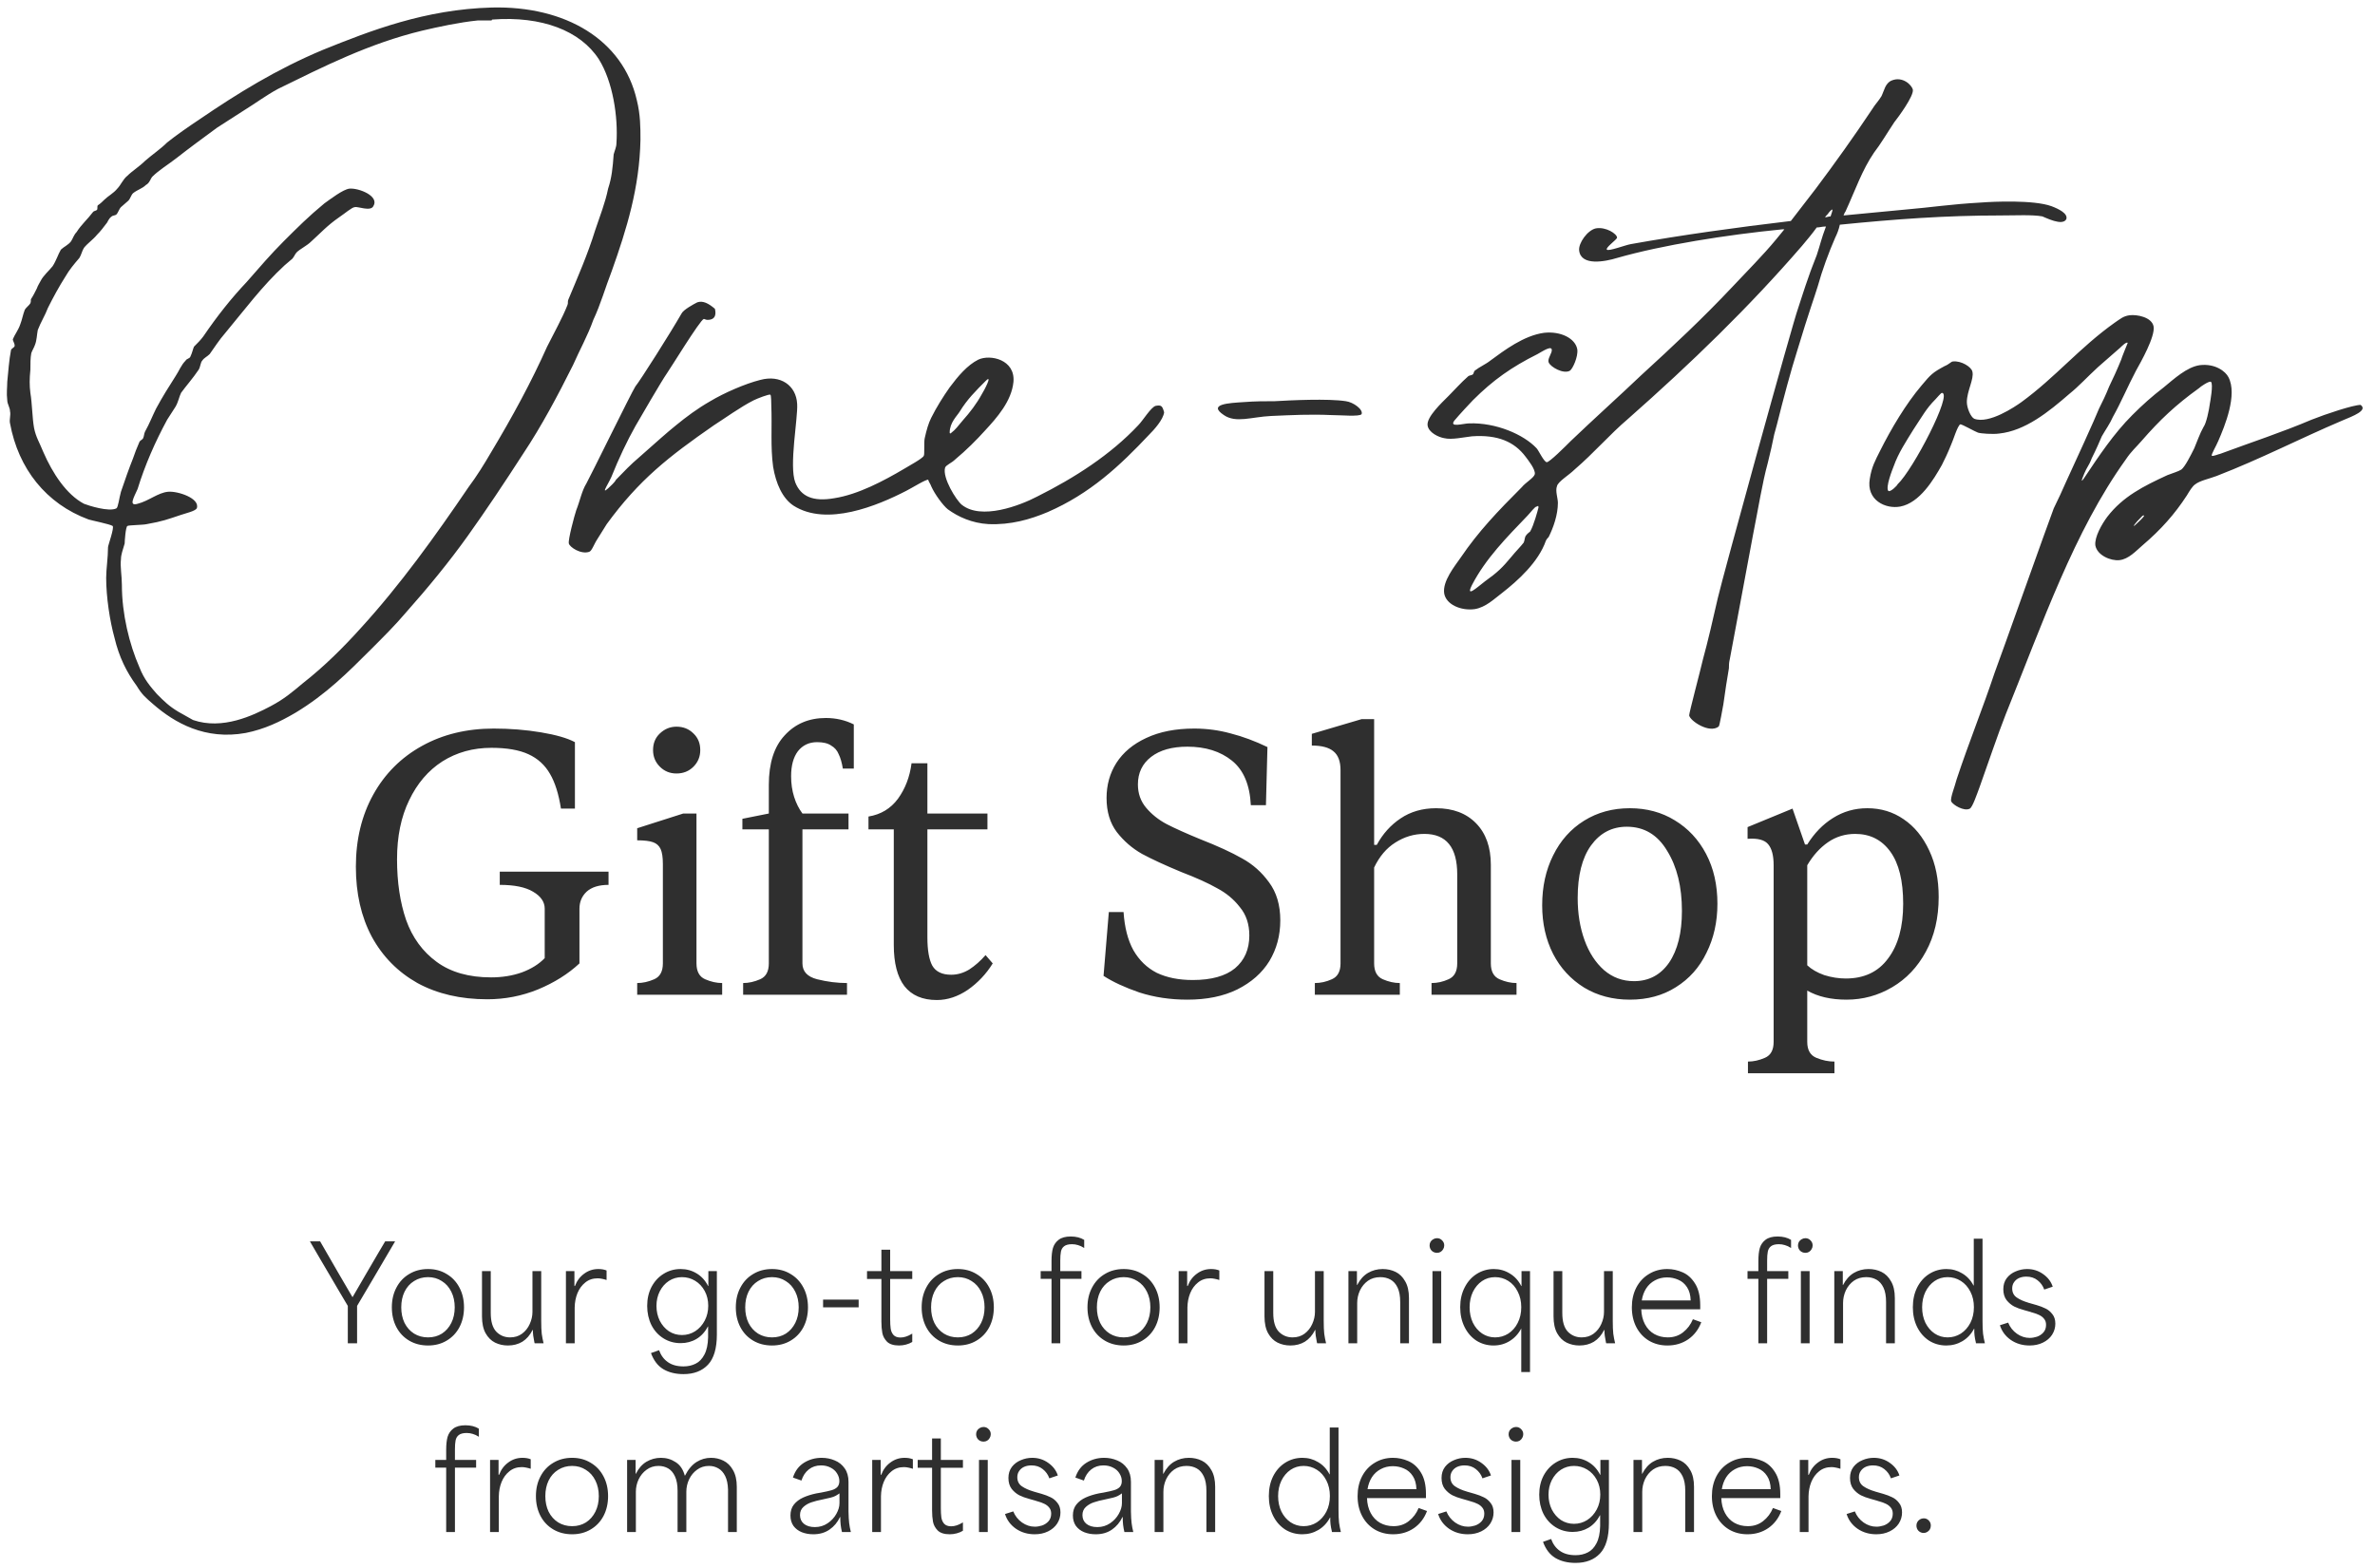 <svg width="327" height="216" viewBox="0 0 327 216" fill="none" xmlns="http://www.w3.org/2000/svg">
<path d="M33.836 100.945C28.236 101.964 24.036 99.546 21.109 97C20.091 96.109 19.582 95.727 18.818 94.454C17.418 92.546 16.4 90.509 15.764 87.836C15.127 85.546 14.618 82.236 14.618 79.564C14.618 78.418 14.873 76.764 14.873 75.364C14.873 75.109 15.764 72.691 15.509 72.436C15.127 72.182 12.582 71.673 12.2 71.546C6.345 69.382 2.527 64.546 1.382 58.309C1.255 57.8 1.509 57.164 1.382 56.654C1.382 56.145 1 55.636 1 55.127C0.873 54.109 1 53.346 1 52.582C1.127 51.309 1.255 49.527 1.509 48.255C1.509 48 2.018 47.873 2.018 47.618C2.018 47.236 1.764 46.982 1.764 46.727C2.018 46.091 2.527 45.455 2.782 44.691C3.036 44.054 3.164 43.291 3.418 42.654C3.545 42.4 4.055 42.018 4.182 41.764C4.309 41.509 4.182 41.255 4.309 41.127C4.564 40.745 4.818 40.236 5.073 39.727C5.2 39.346 5.455 38.964 5.582 38.709C5.964 37.946 6.727 37.309 7.236 36.673C7.745 35.909 8 35.018 8.382 34.382C8.764 34 9.4 33.745 9.782 33.236C10.036 32.855 10.164 32.346 10.546 31.964C11.182 30.945 12.073 30.182 12.836 29.164C12.964 29.036 13.218 29.036 13.345 28.909C13.473 28.782 13.345 28.4 13.473 28.273C13.854 28.018 14.109 27.764 14.364 27.509C14.873 27 15.636 26.618 16.145 25.982C16.654 25.473 16.909 24.709 17.546 24.2C18.182 23.564 19.2 22.927 19.964 22.164C20.982 21.273 22.127 20.509 23.018 19.618C24.291 18.6 25.945 17.454 27.473 16.436C32.691 12.873 38.036 9.564 44.4 6.891C51.018 4.218 58.527 1.291 67.691 1.036C77.873 0.782 85.764 5.491 87.673 13.764C88.182 15.8 88.182 17.582 88.182 19.236C88.055 25.855 86.273 31.582 84.236 37.309C83.346 39.6 82.709 41.891 81.691 44.054C80.927 46.218 79.782 48.255 78.891 50.291C76.855 54.364 74.564 58.691 72.018 62.509C69.473 66.454 66.927 70.273 64.382 73.836C61.836 77.4 58.909 80.964 55.855 84.4C54.455 86.055 52.8 87.709 51.145 89.364C47.836 92.673 44.909 95.6 40.709 98.145C38.545 99.418 36.382 100.436 33.836 100.945ZM26.582 99.164C30.654 100.564 34.855 98.527 37.273 97.254C39.182 96.236 40.2 95.346 41.727 94.073C44.654 91.782 47.327 89.109 49.618 86.564C55.091 80.582 59.927 73.836 64.509 67.091C65.654 65.564 66.673 63.909 67.564 62.382C70.618 57.291 73.164 52.582 75.327 47.745C76.218 45.964 77.491 43.673 78.127 42.018C78.254 41.764 78.127 41.509 78.254 41.255C79.527 38.2 80.927 35.018 81.945 31.709C82.582 29.8 83.346 27.891 83.727 25.982C84.236 24.454 84.364 23.055 84.491 21.273C84.618 20.764 84.873 20.255 84.873 19.745C85.127 16.055 84.364 11.218 82.454 8.164C79.909 4.218 74.564 2.182 67.818 2.691C67.691 2.691 67.691 2.818 67.691 2.818H65.782C63.236 3.073 60.309 3.709 58.145 4.218C50.764 6 44.527 9.182 38.291 12.236C36.636 13.127 35.109 14.273 33.455 15.291L29.891 17.582C27.982 18.982 26.073 20.382 24.291 21.782C23.145 22.673 21.873 23.436 20.982 24.327C20.727 24.582 20.6 25.218 20.091 25.473C19.582 25.982 18.945 26.109 18.309 26.618C18.055 26.873 17.927 27.382 17.673 27.636L16.654 28.527C16.4 28.782 16.273 29.291 16.018 29.546C15.891 29.673 15.509 29.673 15.382 29.8C14.873 30.182 14.873 30.564 14.618 30.818C14.236 31.327 13.854 31.836 13.345 32.346C12.836 32.982 12.073 33.491 11.564 34.127C11.309 34.509 11.182 35.145 10.927 35.527C10.164 36.418 9.527 37.182 9.018 38.073C8.127 39.473 7.364 40.873 6.6 42.4C6.218 43.418 5.582 44.436 5.2 45.455C5.073 46.091 5.073 46.855 4.818 47.491C4.691 47.873 4.436 48.255 4.309 48.636C4.182 49.273 4.182 50.164 4.182 50.927C4.055 52.2 4.055 53.091 4.182 54.109C4.436 55.636 4.436 57.545 4.691 58.946C4.945 60.218 5.455 60.982 5.964 62.255C7.236 65.182 9.145 68.109 11.564 69.382C12.2 69.636 15 70.527 16.018 70.018C16.273 69.891 16.4 68.618 16.654 67.727C17.164 66.2 17.8 64.418 18.309 63.145C18.564 62.382 18.818 61.745 19.2 60.855C19.327 60.6 19.582 60.6 19.709 60.346C19.836 60.091 19.836 59.709 19.964 59.455C20.6 58.309 20.982 57.291 21.491 56.273C22.382 54.618 23.273 53.218 24.164 51.818C24.673 51.054 24.927 50.291 25.564 49.654C25.691 49.4 26.073 49.4 26.2 49.145C26.454 48.636 26.582 48 26.709 47.745C27.218 47.236 27.6 46.855 27.982 46.346C29.891 43.545 31.8 41.127 33.964 38.836C35.745 36.8 37.273 35.018 39.054 33.236C40.964 31.327 42.491 29.8 44.654 28.018C45.545 27.382 47.2 26.109 48.091 25.982C49.364 25.855 52.291 27 51.4 28.4C51.018 29.164 49.236 28.4 48.855 28.527C48.473 28.527 47.455 29.418 46.691 29.927C45.036 31.073 44.145 32.091 42.873 33.236C42.236 33.873 41.346 34.255 40.836 34.764C40.582 35.018 40.455 35.527 40.073 35.782L39.182 36.545C36.127 39.346 33.582 42.782 31.036 45.836C30.145 46.855 29.509 47.873 28.873 48.764C28.491 49.145 28.109 49.273 27.855 49.654C27.6 49.909 27.6 50.545 27.346 50.927C26.582 52.073 25.564 53.218 24.927 54.109C24.673 54.618 24.546 55.382 24.164 56.018L23.018 57.8C21.364 60.855 19.964 64.036 18.945 67.346C18.436 68.491 17.673 69.764 18.945 69.382C20.473 69 21.745 67.855 23.145 67.727C24.418 67.6 27.6 68.618 27.091 70.018C26.836 70.4 25.691 70.654 24.927 70.909C23.018 71.546 22.382 71.8 20.218 72.182C19.709 72.309 17.8 72.309 17.546 72.436C17.291 72.564 17.164 74.6 17.164 74.855C16.909 75.746 16.654 76.382 16.654 77.018C16.527 78.036 16.782 79.309 16.782 80.582C16.782 84.527 17.8 88.727 19.2 91.909C19.836 93.564 20.727 94.582 21.618 95.6C22.636 96.618 23.273 97.254 24.546 98.018L26.582 99.164ZM81.12 76C79.975 76.382 78.447 75.364 78.32 74.855C78.193 74.346 79.084 71.036 79.338 70.273C79.847 69 80.102 67.6 80.738 66.582C81.12 65.945 86.975 53.982 87.484 53.218C88.12 52.455 92.32 45.836 93.847 43.164C94.102 42.654 95.502 41.891 96.011 41.636C96.775 41.382 97.538 41.764 98.429 42.527C98.556 43.036 98.684 44.054 97.411 44.054C97.156 44.054 97.029 43.927 96.902 43.927C96.393 44.054 92.193 50.927 91.811 51.436C91.175 52.327 87.993 57.8 87.484 58.691C86.338 60.727 85.193 63.145 84.175 65.691C83.666 66.836 82.393 68.618 84.302 66.709C84.429 66.582 84.684 66.327 84.811 66.073C86.211 64.673 86.466 64.291 88.247 62.764C90.411 60.855 91.811 59.582 93.084 58.564C94.484 57.418 96.011 56.273 97.793 55.255C99.702 54.109 102.629 52.836 104.666 52.327C107.466 51.564 109.629 53.091 109.757 55.636C109.884 57.545 108.611 64.164 109.502 66.454C110.266 68.364 111.92 69.127 114.847 68.618C118.157 68.109 121.72 66.2 124.52 64.546C124.902 64.291 127.066 63.145 127.193 62.764C127.32 62.636 127.193 60.855 127.32 60.346C127.575 59.2 127.829 58.309 128.211 57.545C128.975 56.018 129.866 54.618 130.757 53.346C131.902 51.818 133.175 50.291 134.702 49.527C136.357 48.764 139.793 49.527 139.538 52.582C139.284 55.255 137.247 57.545 135.593 59.327C134.447 60.6 133.047 62 131.52 63.273C131.011 63.782 130.247 64.036 130.12 64.418C129.738 65.818 131.647 68.873 132.411 69.509C135.084 71.673 140.429 69.636 142.847 68.364C147.938 65.818 152.902 62.636 156.72 58.564C157.357 57.927 158.502 56.018 159.138 55.891C159.902 55.764 160.029 55.891 160.284 56.782C160.157 57.8 158.884 59.2 158.247 59.836C154.175 64.164 150.102 67.982 144.247 70.527C141.829 71.546 139.157 72.309 136.102 72.182C133.811 72.055 131.902 71.164 130.502 70.145C129.866 69.636 128.72 68.109 128.211 66.964C128.211 66.836 127.702 66.073 127.829 66.073C127.575 65.945 125.538 67.218 124.775 67.6C120.829 69.636 113.829 72.564 109.247 69.636C107.72 68.618 106.829 66.582 106.447 64.291C106.066 61.491 106.32 58.818 106.193 55.764C106.193 55.764 106.193 54.364 106.066 54.364C105.938 54.236 104.284 54.873 103.775 55.127C101.993 56.018 99.702 57.673 98.302 58.564C92.066 62.891 87.993 66.073 83.538 72.182L82.266 74.218C81.757 74.982 81.502 75.873 81.12 76ZM130.757 59.582C130.757 59.582 130.757 59.836 131.011 59.582C131.52 59.2 131.902 58.691 132.538 57.927C133.557 56.782 134.447 55.636 135.211 54.236C135.466 53.855 136.738 51.436 135.72 52.455C134.32 53.855 133.175 55 132.157 56.654C131.775 57.291 130.757 58.182 130.757 59.582ZM174.996 57.291C172.323 57.418 170.16 58.309 168.505 57.164C166.214 55.636 169.269 55.509 171.178 55.382C172.832 55.255 174.105 55.255 175.505 55.255C177.669 55.127 182.887 54.873 185.305 55.255C186.323 55.382 187.723 56.4 187.469 57.036C187.214 57.418 184.541 57.164 183.269 57.164C180.341 57.036 177.923 57.164 174.996 57.291ZM282.462 28.4C283.48 28.782 284.753 29.418 284.498 30.182C283.989 31.2 281.571 29.927 281.189 29.8C279.789 29.546 277.498 29.673 275.462 29.673C267.825 29.673 260.953 30.182 253.316 30.945C253.189 31.582 252.934 32.218 252.68 32.727C251.789 34.764 250.898 37.182 250.262 39.473C249.753 41.127 249.116 42.782 247.462 48.255C246.571 51.054 245.553 54.873 244.662 58.436L244.28 59.836C244.025 61.109 243.771 62.255 243.389 63.782C242.625 66.582 242.116 69.891 241.353 73.709L238.171 90.764C238.043 91.273 238.043 91.654 238.043 92.036C237.789 93.436 237.534 95.218 237.28 97C237.153 97.636 236.771 99.927 236.643 100.055C235.371 101.073 232.698 99.291 232.571 98.527C232.571 98.145 234.098 92.418 234.48 90.764C235.116 88.473 235.88 85.164 236.516 82.364C237.153 79.564 246.825 44.436 247.589 42.4C247.971 41.255 248.48 39.6 248.989 38.2C249.371 37.054 249.753 36.164 250.134 35.145C250.643 33.618 250.771 32.855 251.407 31.2H251.28C250.898 31.2 250.516 31.327 250.134 31.327C249.498 32.218 248.734 33.109 248.098 33.873C240.843 42.273 232.825 50.036 224.171 57.673C221.625 59.836 219.462 62.382 216.789 64.673C216.025 65.436 214.498 66.327 214.371 66.964C214.116 67.6 214.498 68.618 214.498 69.254C214.498 70.909 213.862 72.691 213.225 73.964C213.098 74.091 212.971 74.218 212.843 74.473C211.825 77.4 209.025 79.945 206.734 81.727C205.716 82.491 204.571 83.636 203.043 83.891C201.134 84.145 199.098 83.254 198.843 81.727C198.589 80.073 200.243 78.036 201.134 76.764C203.553 73.2 206.225 70.4 209.534 67.091C210.043 66.454 211.189 65.818 211.316 65.309C211.443 64.673 210.425 63.4 210.043 62.891C208.516 60.855 206.225 59.836 202.662 60.091C201.516 60.218 199.862 60.6 198.843 60.346C198.08 60.218 196.68 59.582 196.553 58.564C196.425 57.418 198.462 55.509 199.48 54.491C200.371 53.6 201.134 52.709 202.153 51.818C202.28 51.691 202.662 51.691 202.789 51.564C202.916 51.436 202.916 51.182 203.043 51.054C203.68 50.545 204.571 50.164 205.207 49.654C207.116 48.255 209.789 46.218 212.589 45.836C214.88 45.582 216.916 46.6 217.171 48.127C217.298 49.145 216.534 50.8 216.153 51.054C215.262 51.564 213.48 50.545 213.225 49.909C213.098 49.527 213.353 49.145 213.607 48.509C213.989 47.236 212.207 48.509 211.698 48.764C208.134 50.545 205.589 52.327 202.789 55.127C202.407 55.509 200.88 57.164 200.243 57.927C199.48 58.946 201.516 58.309 202.28 58.309C205.971 58.182 209.789 59.836 211.571 61.745C211.825 62 212.589 63.654 212.971 63.654C213.353 63.654 215.516 61.491 216.28 60.727C219.334 57.8 223.153 54.364 225.953 51.691C230.407 47.618 234.48 43.8 238.553 39.473C240.462 37.436 242.753 35.145 244.534 32.982L245.68 31.582C245.553 31.582 245.553 31.582 245.425 31.582C237.662 32.346 228.88 33.745 222.643 35.527C220.989 36.036 217.68 36.673 217.425 34.509C217.298 33.491 218.571 31.709 219.716 31.454C221.116 31.2 222.643 32.218 222.643 32.727C222.643 32.982 220.989 34.127 221.243 34.382C221.498 34.636 223.789 33.745 224.553 33.618C231.68 32.346 239.062 31.327 246.571 30.436L250.007 25.982C252.68 22.418 255.225 18.855 257.771 15.036C258.153 14.4 258.662 13.891 259.043 13.255C259.425 12.491 259.553 11.473 260.443 11.091C261.971 10.454 263.243 11.727 263.371 12.364C263.498 13.255 261.334 16.182 260.825 16.818C259.807 18.346 258.916 19.873 258.025 21.018C256.371 23.436 255.48 26.109 254.08 29.164C253.953 29.291 253.953 29.418 253.825 29.673L261.843 28.909C266.298 28.527 268.334 28.145 272.789 27.891C274.443 27.764 280.043 27.509 282.462 28.4ZM251.28 29.927C251.534 29.927 251.789 29.8 252.043 29.8C252.298 29.036 252.553 28.4 251.789 29.291C251.662 29.546 251.407 29.673 251.28 29.927ZM210.68 73.2C211.189 72.309 211.698 70.4 211.825 69.891C211.825 69.509 211.698 69.764 211.571 69.764C211.316 69.764 210.68 70.654 210.298 71.036C207.498 73.964 204.571 76.891 202.662 80.582C201.771 82.364 203.298 80.964 204.443 80.073C206.225 78.8 206.862 78.164 208.134 76.636C208.643 76 209.407 75.236 209.789 74.727C209.916 74.473 209.916 74.091 210.043 73.836C210.298 73.454 210.553 73.327 210.68 73.2ZM271.185 111.382C270.422 111.764 268.894 110.873 268.64 110.364C268.513 109.855 269.149 108.327 269.404 107.309C271.185 101.964 272.967 97.636 274.622 92.673C275.258 91.018 282.258 71.291 282.767 70.018C283.404 68.746 283.913 67.6 284.422 66.454C285.313 64.546 288.622 57.291 289.004 56.273C289.513 55.255 289.894 54.491 290.404 53.218C290.785 52.455 291.549 50.8 292.058 49.527C292.058 49.4 292.949 47.236 292.949 47.236C292.822 46.982 292.058 47.745 291.931 47.873L288.876 50.545C287.349 51.946 286.204 53.218 284.931 54.236C282.004 56.782 278.822 59.327 275.258 59.709C274.367 59.836 272.713 59.709 272.331 59.582C271.949 59.455 270.167 58.436 269.913 58.436C269.531 58.564 268.894 60.727 268.64 61.236C268.131 62.509 267.749 63.273 267.367 64.036C266.222 66.073 264.313 69.254 261.64 69.764C259.604 70.145 256.931 68.873 257.44 65.945C257.694 64.291 258.204 63.4 258.84 62.127C260.367 59.073 262.404 55.636 264.567 53.091C265.84 51.564 266.094 51.309 267.749 50.418C268.385 50.164 268.64 49.782 268.894 49.782C270.04 49.654 271.44 50.545 271.567 51.182C271.822 52.2 270.804 53.855 270.804 55.382C270.804 56.145 271.313 57.418 271.822 57.673C273.858 58.436 277.422 56.018 278.313 55.382C283.022 51.946 286.331 47.873 291.167 44.436C291.931 43.927 292.313 43.545 293.204 43.418C294.222 43.291 296.258 43.673 296.513 44.946C296.767 46.346 294.731 49.909 294.094 51.054C292.949 53.218 292.058 55.382 290.913 57.418C290.531 58.309 289.894 59.2 289.385 60.091C289.004 60.982 288.622 61.873 287.985 63.145C287.858 63.527 287.604 64.036 287.222 64.673C286.967 65.182 286.204 66.964 286.967 65.818C289.004 62.764 291.04 59.709 293.585 57.164C294.985 55.764 296.258 54.618 297.913 53.346C299.313 52.2 301.094 50.545 302.876 50.291C305.04 50.036 306.44 51.182 306.822 51.946C308.094 54.364 306.313 58.691 305.422 60.727C305.167 61.364 304.404 62.636 304.531 62.764C304.658 62.891 305.549 62.509 305.676 62.509C310.131 60.855 314.076 59.582 318.276 57.8C320.185 57.036 324.004 55.764 325.022 55.764C326.04 56.527 324.004 57.291 322.476 57.927C316.494 60.473 311.404 63.145 305.167 65.564C304.149 65.945 302.876 66.2 302.24 66.709C301.858 66.964 301.476 67.6 301.094 68.236C299.44 70.782 297.531 72.945 294.985 75.109C294.094 75.873 293.076 77.018 291.804 77.145C290.658 77.273 288.749 76.509 288.494 75.109C288.367 73.964 289.385 72.182 290.149 71.164C292.313 68.364 295.113 66.964 298.422 65.436C299.058 65.182 299.949 64.927 300.331 64.673C300.84 64.291 301.604 62.764 302.113 61.745C302.494 60.855 302.876 59.709 303.385 58.818C303.767 58.309 304.149 56.527 304.276 55.509C304.276 55.509 304.785 52.836 304.404 52.582C304.149 52.455 303.004 53.218 302.749 53.473C299.567 55.764 297.404 57.8 294.858 60.727C294.094 61.618 293.458 62.127 292.694 63.273C285.567 73.2 281.24 85.8 276.149 98.4C275.004 101.327 273.858 104.764 272.585 108.327C272.204 109.345 271.567 111.255 271.185 111.382ZM259.985 67.6C260.24 67.855 261.258 66.836 261.258 66.709C263.422 64.673 268.894 54.109 267.367 54.109C267.24 54.109 266.604 54.873 266.476 55C265.204 56.273 264.694 57.291 263.422 59.2C262.404 60.855 261.385 62.382 260.749 64.164C260.494 64.8 259.604 67.091 259.985 67.6ZM293.84 72.436C293.84 72.436 295.876 70.654 294.985 71.036C294.858 71.164 293.585 72.436 293.84 72.436ZM67.094 137.624C63.419 137.624 60.212 136.879 57.474 135.388C54.77 133.863 52.672 131.731 51.182 128.992C49.726 126.253 48.998 123.047 48.998 119.372C48.998 115.628 49.795 112.317 51.39 109.44C52.984 106.563 55.22 104.327 58.098 102.732C60.975 101.137 64.268 100.34 67.978 100.34C70.231 100.34 72.398 100.513 74.478 100.86C76.558 101.207 78.118 101.657 79.158 102.212V111.364H77.234C76.922 109.353 76.419 107.759 75.726 106.58C75.032 105.367 74.044 104.465 72.762 103.876C71.479 103.287 69.78 102.992 67.666 102.992C65.135 102.992 62.882 103.616 60.906 104.864C58.964 106.112 57.439 107.897 56.33 110.22C55.22 112.508 54.666 115.212 54.666 118.332C54.666 121.487 55.082 124.277 55.914 126.704C56.78 129.131 58.184 131.055 60.126 132.476C62.067 133.897 64.563 134.608 67.614 134.608C69.139 134.608 70.543 134.383 71.826 133.932C73.143 133.447 74.2 132.788 74.998 131.956V125.144C74.998 124.208 74.46 123.428 73.386 122.804C72.346 122.18 70.82 121.868 68.81 121.868V120.048H75.726H79.314H83.786V121.868C82.468 121.868 81.463 122.18 80.77 122.804C80.111 123.428 79.782 124.208 79.782 125.144V132.684C78.222 134.14 76.315 135.336 74.062 136.272C71.843 137.173 69.52 137.624 67.094 137.624ZM91.944 137H87.731V135.388C88.494 135.388 89.274 135.215 90.072 134.868C90.869 134.521 91.267 133.793 91.267 132.684V119.008C91.267 118.072 91.163 117.379 90.956 116.928C90.748 116.477 90.401 116.165 89.915 115.992C89.43 115.819 88.702 115.732 87.731 115.732V114.068L94.076 112.04H95.895V132.684C95.895 133.793 96.294 134.521 97.091 134.868C97.889 135.215 98.669 135.388 99.431 135.388V137H95.219H91.944ZM93.139 106.528C92.238 106.528 91.475 106.216 90.852 105.592C90.228 104.968 89.915 104.205 89.915 103.304C89.915 102.368 90.228 101.605 90.852 101.016C91.51 100.392 92.273 100.08 93.139 100.08C94.076 100.08 94.856 100.392 95.48 101.016C96.103 101.605 96.415 102.368 96.415 103.304C96.415 104.205 96.103 104.968 95.48 105.592C94.856 106.216 94.076 106.528 93.139 106.528ZM106.531 137H102.319V135.388C103.082 135.388 103.862 135.215 104.659 134.868C105.456 134.521 105.855 133.793 105.855 132.684V108.088C105.855 105.107 106.583 102.836 108.039 101.276C109.495 99.681 111.384 98.884 113.707 98.884C115.094 98.884 116.376 99.179 117.555 99.768V105.852H116.047C115.908 105.02 115.718 104.361 115.475 103.876C115.267 103.356 114.92 102.957 114.435 102.68C113.984 102.368 113.343 102.212 112.511 102.212C111.402 102.212 110.518 102.628 109.859 103.46C109.235 104.292 108.923 105.436 108.923 106.892C108.923 107.932 109.062 108.885 109.339 109.752C109.616 110.619 109.998 111.381 110.483 112.04V132.684C110.483 133.793 111.159 134.521 112.511 134.868C113.898 135.215 115.267 135.388 116.619 135.388V137H109.287H106.531ZM102.215 112.768L105.855 112.04H116.827V114.224H102.215V112.768ZM127.688 114.224V129.096C127.688 130.864 127.914 132.164 128.364 132.996C128.85 133.828 129.716 134.244 130.964 134.244C131.831 134.244 132.663 134.001 133.46 133.516C134.258 132.996 135.003 132.337 135.696 131.54L136.684 132.684C135.783 134.14 134.639 135.353 133.252 136.324C131.866 137.26 130.444 137.728 128.988 137.728C127.012 137.728 125.522 137.087 124.516 135.804C123.546 134.521 123.06 132.632 123.06 130.136V114.224H119.576V112.456C121.275 112.179 122.627 111.364 123.632 110.012C124.638 108.625 125.262 106.996 125.504 105.124H127.688V112.04H135.956V114.224H127.688ZM163.484 137.676C161.127 137.676 158.925 137.347 156.88 136.688C154.869 135.995 153.223 135.232 151.94 134.4L152.668 125.612H154.696C154.835 127.727 155.285 129.477 156.048 130.864C156.845 132.251 157.92 133.291 159.272 133.984C160.659 134.643 162.305 134.972 164.212 134.972C166.777 134.972 168.719 134.435 170.036 133.36C171.353 132.251 172.012 130.743 172.012 128.836C172.012 127.276 171.579 125.976 170.712 124.936C169.88 123.861 168.84 122.995 167.592 122.336C166.379 121.643 164.732 120.897 162.652 120.1C160.399 119.164 158.596 118.332 157.244 117.604C155.892 116.841 154.731 115.836 153.76 114.588C152.824 113.34 152.356 111.78 152.356 109.908C152.356 108.105 152.807 106.493 153.708 105.072C154.644 103.616 156.013 102.472 157.816 101.64C159.653 100.773 161.855 100.34 164.42 100.34C166.153 100.34 167.835 100.565 169.464 101.016C171.093 101.432 172.775 102.056 174.508 102.888L174.3 110.896H172.22C172.081 108.088 171.215 106.043 169.62 104.76C168.025 103.477 165.98 102.836 163.484 102.836C161.369 102.836 159.705 103.304 158.492 104.24C157.279 105.176 156.672 106.441 156.672 108.036C156.672 109.284 157.053 110.359 157.816 111.26C158.579 112.161 159.515 112.907 160.624 113.496C161.768 114.085 163.311 114.779 165.252 115.576C167.644 116.512 169.568 117.396 171.024 118.228C172.48 119.025 173.711 120.117 174.716 121.504C175.756 122.891 176.276 124.641 176.276 126.756C176.276 128.836 175.773 130.708 174.768 132.372C173.763 134.001 172.289 135.301 170.348 136.272C168.441 137.208 166.153 137.676 163.484 137.676ZM185.245 137H181.033V135.388C181.83 135.388 182.61 135.215 183.373 134.868C184.17 134.521 184.569 133.793 184.569 132.684V106.06C184.569 104.847 184.24 103.98 183.581 103.46C182.957 102.94 181.969 102.68 180.617 102.68V101.068L187.481 99.04H189.197V116.356H189.561C190.393 114.831 191.485 113.617 192.837 112.716C194.224 111.78 195.853 111.312 197.725 111.312C200.048 111.312 201.885 112.005 203.237 113.392C204.589 114.779 205.265 116.685 205.265 119.112V132.684C205.265 133.793 205.664 134.521 206.461 134.868C207.258 135.215 208.038 135.388 208.801 135.388V137H205.265H201.313H197.101V135.388C197.898 135.388 198.678 135.215 199.441 134.868C200.238 134.521 200.637 133.793 200.637 132.684V120.412C200.637 116.703 199.129 114.848 196.113 114.848C194.692 114.848 193.357 115.247 192.109 116.044C190.896 116.807 189.925 117.951 189.197 119.476V132.684C189.197 133.793 189.596 134.521 190.393 134.868C191.19 135.215 191.97 135.388 192.733 135.388V137H189.197H185.245ZM224.398 137.676C222.04 137.676 219.943 137.121 218.106 136.012C216.268 134.868 214.847 133.325 213.842 131.384C212.836 129.408 212.334 127.172 212.334 124.676C212.334 122.111 212.836 119.823 213.842 117.812C214.847 115.767 216.268 114.172 218.106 113.028C219.943 111.884 222.04 111.312 224.398 111.312C226.72 111.312 228.783 111.867 230.586 112.976C232.423 114.085 233.862 115.628 234.902 117.604C235.942 119.58 236.462 121.868 236.462 124.468C236.462 126.964 235.959 129.217 234.954 131.228C233.983 133.239 232.579 134.816 230.742 135.96C228.939 137.104 226.824 137.676 224.398 137.676ZM224.97 135.128C227.015 135.128 228.627 134.279 229.806 132.58C230.984 130.847 231.574 128.472 231.574 125.456C231.574 122.128 230.898 119.372 229.546 117.188C228.228 114.969 226.374 113.86 223.982 113.86C221.936 113.86 220.29 114.727 219.042 116.46C217.828 118.159 217.222 120.568 217.222 123.688C217.222 125.803 217.534 127.727 218.158 129.46C218.782 131.193 219.683 132.58 220.862 133.62C222.04 134.625 223.41 135.128 224.97 135.128ZM244.878 147.816H240.666V146.204C241.429 146.204 242.209 146.031 243.006 145.684C243.803 145.337 244.202 144.609 244.202 143.5V119.164C244.202 117.847 243.959 116.893 243.474 116.304C242.989 115.68 242.035 115.42 240.614 115.524V113.912L246.802 111.364L248.518 116.304H248.83C249.801 114.744 250.979 113.531 252.366 112.664C253.787 111.763 255.365 111.312 257.098 111.312C258.97 111.312 260.634 111.815 262.09 112.82C263.581 113.825 264.759 115.264 265.626 117.136C266.493 118.973 266.926 121.105 266.926 123.532C266.926 126.409 266.337 128.923 265.158 131.072C264.014 133.187 262.471 134.816 260.53 135.96C258.589 137.104 256.491 137.676 254.238 137.676C252.089 137.676 250.286 137.26 248.83 136.428V143.5C248.83 144.609 249.246 145.337 250.078 145.684C250.91 146.031 251.742 146.204 252.574 146.204V147.816H248.83H244.878ZM254.134 134.764C256.665 134.764 258.606 133.845 259.958 132.008C261.345 130.171 262.038 127.657 262.038 124.468C262.038 121.313 261.449 118.921 260.27 117.292C259.091 115.663 257.479 114.848 255.434 114.848C254.047 114.848 252.799 115.229 251.69 115.992C250.581 116.755 249.627 117.812 248.83 119.164V132.944C249.419 133.499 250.199 133.949 251.17 134.296C252.175 134.608 253.163 134.764 254.134 134.764Z" fill="#2F2F2F"/>
<path d="M47.888 185C47.888 184.688 47.888 184.388 47.888 184.1C47.888 183.128 47.888 182.414 47.888 181.958C47.888 181.49 47.888 180.788 47.888 179.852C47.348 178.94 46.946 178.262 46.682 177.818C46.418 177.374 46.028 176.708 45.512 175.82C44.864 174.716 44.384 173.9 44.072 173.372C43.76 172.832 43.292 172.028 42.668 170.96H44.072C44.204 171.188 44.336 171.416 44.468 171.644C45.392 173.228 46.07 174.404 46.502 175.172C46.946 175.94 47.618 177.092 48.518 178.628H48.554C49.346 177.272 49.952 176.228 50.372 175.496C50.804 174.764 51.404 173.738 52.172 172.418C52.46 171.926 52.748 171.44 53.036 170.96H54.404C54.104 171.464 53.804 171.974 53.504 172.49C52.568 174.074 51.842 175.31 51.326 176.198C50.81 177.086 50.09 178.304 49.166 179.852C49.166 181.016 49.166 181.886 49.166 182.462C49.166 183.026 49.166 183.872 49.166 185H47.888ZM58.937 185.306C57.965 185.306 57.101 185.084 56.345 184.64C55.589 184.196 55.001 183.578 54.581 182.786C54.161 181.982 53.951 181.07 53.951 180.05C53.951 179.03 54.161 178.124 54.581 177.332C55.001 176.528 55.589 175.904 56.345 175.46C57.101 175.004 57.965 174.776 58.937 174.776C59.897 174.776 60.749 175.004 61.493 175.46C62.249 175.904 62.837 176.528 63.257 177.332C63.677 178.124 63.887 179.03 63.887 180.05C63.887 181.07 63.677 181.982 63.257 182.786C62.837 183.578 62.249 184.196 61.493 184.64C60.749 185.084 59.897 185.306 58.937 185.306ZM58.937 184.19C59.657 184.19 60.293 184.016 60.845 183.668C61.397 183.308 61.829 182.816 62.141 182.192C62.453 181.568 62.609 180.854 62.609 180.05C62.609 179.246 62.453 178.532 62.141 177.908C61.829 177.272 61.391 176.78 60.827 176.432C60.275 176.072 59.645 175.892 58.937 175.892C58.217 175.892 57.575 176.072 57.011 176.432C56.447 176.78 56.009 177.272 55.697 177.908C55.397 178.532 55.247 179.246 55.247 180.05C55.247 180.854 55.397 181.568 55.697 182.192C56.009 182.816 56.447 183.308 57.011 183.668C57.575 184.016 58.217 184.19 58.937 184.19ZM69.927 185.306C69.291 185.306 68.703 185.174 68.163 184.91C67.635 184.646 67.203 184.22 66.867 183.632C66.531 183.032 66.363 182.252 66.363 181.292V175.064H67.569V180.824C67.569 182 67.821 182.858 68.325 183.398C68.841 183.926 69.477 184.19 70.233 184.19C70.869 184.19 71.415 184.022 71.871 183.686C72.339 183.338 72.693 182.894 72.933 182.354C73.185 181.802 73.311 181.244 73.311 180.68V175.064H74.517V181.886C74.517 182.654 74.541 183.254 74.589 183.686C74.649 184.118 74.733 184.556 74.841 185H73.617C73.605 184.952 73.593 184.916 73.581 184.892C73.509 184.556 73.455 184.25 73.419 183.974C73.383 183.686 73.365 183.416 73.365 183.164H73.329C72.969 183.884 72.501 184.424 71.925 184.784C71.349 185.132 70.683 185.306 69.927 185.306ZM77.919 175.064H79.089C79.089 175.196 79.089 175.328 79.089 175.46C79.089 175.832 79.089 176.108 79.089 176.288C79.089 176.468 79.089 176.744 79.089 177.116H79.161C79.425 176.408 79.845 175.844 80.421 175.424C80.997 174.992 81.651 174.776 82.383 174.776C82.815 174.776 83.193 174.842 83.517 174.974V176.288C83.349 176.228 83.145 176.174 82.905 176.126C82.677 176.078 82.473 176.054 82.293 176.054C81.621 176.054 81.051 176.246 80.583 176.63C80.115 177.002 79.755 177.494 79.503 178.106C79.263 178.706 79.137 179.36 79.125 180.068V180.176V185H77.919V175.064ZM94.111 189.248C93.019 189.248 92.089 189.02 91.321 188.564C90.565 188.108 90.001 187.37 89.629 186.35L90.745 185.954C90.997 186.662 91.399 187.208 91.951 187.592C92.503 187.988 93.223 188.186 94.111 188.186C94.735 188.186 95.293 188.06 95.785 187.808C96.277 187.568 96.679 187.148 96.991 186.548C97.303 185.96 97.471 185.168 97.495 184.172C97.495 184.076 97.495 183.992 97.495 183.92V183.758C97.495 183.518 97.495 183.344 97.495 183.236C97.495 183.116 97.495 182.936 97.495 182.696H97.459C97.075 183.44 96.553 184.01 95.893 184.406C95.245 184.79 94.519 184.982 93.715 184.982C92.839 184.982 92.047 184.76 91.339 184.316C90.631 183.872 90.079 183.26 89.683 182.48C89.299 181.688 89.107 180.812 89.107 179.852C89.107 178.88 89.305 178.01 89.701 177.242C90.109 176.474 90.661 175.874 91.357 175.442C92.065 174.998 92.851 174.776 93.715 174.776C94.531 174.776 95.269 174.98 95.929 175.388C96.589 175.784 97.111 176.36 97.495 177.116H97.531C97.531 176.672 97.531 176.348 97.531 176.144C97.531 175.94 97.531 175.628 97.531 175.208C97.531 175.16 97.531 175.112 97.531 175.064H98.701V183.776C98.701 185.696 98.293 187.088 97.477 187.952C96.661 188.816 95.539 189.248 94.111 189.248ZM93.895 183.866C94.555 183.866 95.161 183.692 95.713 183.344C96.265 182.984 96.703 182.498 97.027 181.886C97.351 181.274 97.513 180.59 97.513 179.834C97.513 179.078 97.351 178.4 97.027 177.8C96.703 177.2 96.265 176.732 95.713 176.396C95.161 176.06 94.555 175.892 93.895 175.892C93.235 175.892 92.635 176.066 92.095 176.414C91.567 176.762 91.147 177.242 90.835 177.854C90.535 178.454 90.385 179.12 90.385 179.852C90.385 180.596 90.535 181.274 90.835 181.886C91.147 182.498 91.567 182.984 92.095 183.344C92.635 183.692 93.235 183.866 93.895 183.866ZM106.296 185.306C105.324 185.306 104.46 185.084 103.704 184.64C102.948 184.196 102.36 183.578 101.94 182.786C101.52 181.982 101.31 181.07 101.31 180.05C101.31 179.03 101.52 178.124 101.94 177.332C102.36 176.528 102.948 175.904 103.704 175.46C104.46 175.004 105.324 174.776 106.296 174.776C107.256 174.776 108.108 175.004 108.852 175.46C109.608 175.904 110.196 176.528 110.616 177.332C111.036 178.124 111.246 179.03 111.246 180.05C111.246 181.07 111.036 181.982 110.616 182.786C110.196 183.578 109.608 184.196 108.852 184.64C108.108 185.084 107.256 185.306 106.296 185.306ZM106.296 184.19C107.016 184.19 107.652 184.016 108.204 183.668C108.756 183.308 109.188 182.816 109.5 182.192C109.812 181.568 109.968 180.854 109.968 180.05C109.968 179.246 109.812 178.532 109.5 177.908C109.188 177.272 108.75 176.78 108.186 176.432C107.634 176.072 107.004 175.892 106.296 175.892C105.576 175.892 104.934 176.072 104.37 176.432C103.806 176.78 103.368 177.272 103.056 177.908C102.756 178.532 102.606 179.246 102.606 180.05C102.606 180.854 102.756 181.568 103.056 182.192C103.368 182.816 103.806 183.308 104.37 183.668C104.934 184.016 105.576 184.19 106.296 184.19ZM113.326 178.988H118.222V180.05H113.326V178.988ZM123.785 185.306C123.041 185.306 122.489 185.132 122.129 184.784C121.781 184.424 121.565 184.022 121.481 183.578C121.397 183.122 121.355 182.6 121.355 182.012C121.355 180.692 121.355 179.708 121.355 179.06C121.355 178.412 121.355 177.44 121.355 176.144C120.911 176.144 120.575 176.144 120.347 176.144C120.131 176.144 119.807 176.144 119.375 176.144V175.064C119.819 175.064 120.149 175.064 120.365 175.064C120.593 175.064 120.923 175.064 121.355 175.064C121.355 174.464 121.355 174.014 121.355 173.714C121.355 173.414 121.355 172.97 121.355 172.382C121.355 172.286 121.355 172.196 121.355 172.112H122.561C122.561 172.244 122.561 172.382 122.561 172.526C122.561 173.102 122.561 173.534 122.561 173.822C122.561 174.098 122.561 174.512 122.561 175.064C123.257 175.064 123.773 175.064 124.109 175.064C124.445 175.064 124.943 175.064 125.603 175.064V176.144C124.919 176.144 124.409 176.144 124.073 176.144C123.737 176.144 123.233 176.144 122.561 176.144C122.561 176.876 122.561 177.422 122.561 177.782C122.561 178.13 122.561 178.658 122.561 179.366C122.561 179.894 122.561 180.284 122.561 180.536C122.561 180.788 122.561 181.166 122.561 181.67V181.706C122.561 182.21 122.585 182.636 122.633 182.984C122.681 183.32 122.807 183.608 123.011 183.848C123.227 184.088 123.551 184.208 123.983 184.208C124.463 184.208 124.973 184.046 125.513 183.722L125.603 183.668V184.82C125.351 184.976 125.063 185.096 124.739 185.18C124.427 185.264 124.109 185.306 123.785 185.306ZM131.885 185.306C130.913 185.306 130.049 185.084 129.293 184.64C128.537 184.196 127.949 183.578 127.529 182.786C127.109 181.982 126.899 181.07 126.899 180.05C126.899 179.03 127.109 178.124 127.529 177.332C127.949 176.528 128.537 175.904 129.293 175.46C130.049 175.004 130.913 174.776 131.885 174.776C132.845 174.776 133.697 175.004 134.441 175.46C135.197 175.904 135.785 176.528 136.205 177.332C136.625 178.124 136.835 179.03 136.835 180.05C136.835 181.07 136.625 181.982 136.205 182.786C135.785 183.578 135.197 184.196 134.441 184.64C133.697 185.084 132.845 185.306 131.885 185.306ZM131.885 184.19C132.605 184.19 133.241 184.016 133.793 183.668C134.345 183.308 134.777 182.816 135.089 182.192C135.401 181.568 135.557 180.854 135.557 180.05C135.557 179.246 135.401 178.532 135.089 177.908C134.777 177.272 134.339 176.78 133.775 176.432C133.223 176.072 132.593 175.892 131.885 175.892C131.165 175.892 130.523 176.072 129.959 176.432C129.395 176.78 128.957 177.272 128.645 177.908C128.345 178.532 128.195 179.246 128.195 180.05C128.195 180.854 128.345 181.568 128.645 182.192C128.957 182.816 129.395 183.308 129.959 183.668C130.523 184.016 131.165 184.19 131.885 184.19ZM144.777 185C144.777 184.628 144.777 184.256 144.777 183.884C144.777 182.132 144.777 180.83 144.777 179.978C144.777 179.126 144.777 177.842 144.777 176.126C144.441 176.126 144.189 176.126 144.021 176.126C143.853 176.126 143.607 176.126 143.283 176.126V175.064C143.619 175.064 143.871 175.064 144.039 175.064C144.207 175.064 144.453 175.064 144.777 175.064C144.777 174.764 144.777 174.542 144.777 174.398C144.777 174.254 144.777 174.038 144.777 173.75C144.777 173.714 144.777 173.69 144.777 173.678C144.777 172.934 144.843 172.334 144.975 171.878C145.119 171.41 145.383 171.032 145.767 170.744C146.163 170.444 146.715 170.294 147.423 170.294C148.155 170.294 148.773 170.45 149.277 170.762V171.878C148.977 171.686 148.695 171.554 148.431 171.482C148.167 171.398 147.891 171.356 147.603 171.356C147.111 171.356 146.745 171.452 146.505 171.644C146.277 171.824 146.133 172.07 146.073 172.382C146.013 172.682 145.983 173.09 145.983 173.606C145.983 173.642 145.983 173.684 145.983 173.732C145.983 173.744 145.983 173.756 145.983 173.768C145.983 173.768 145.983 173.774 145.983 173.786C145.983 174.086 145.983 174.308 145.983 174.452C145.983 174.584 145.983 174.788 145.983 175.064C146.643 175.064 147.135 175.064 147.459 175.064C147.783 175.064 148.263 175.064 148.899 175.064V176.126C148.239 176.126 147.747 176.126 147.423 176.126C147.099 176.126 146.619 176.126 145.983 176.126C145.983 178.142 145.983 179.636 145.983 180.608C145.983 181.58 145.983 183.044 145.983 185H144.777ZM154.714 185.306C153.742 185.306 152.878 185.084 152.122 184.64C151.366 184.196 150.778 183.578 150.358 182.786C149.938 181.982 149.728 181.07 149.728 180.05C149.728 179.03 149.938 178.124 150.358 177.332C150.778 176.528 151.366 175.904 152.122 175.46C152.878 175.004 153.742 174.776 154.714 174.776C155.674 174.776 156.526 175.004 157.27 175.46C158.026 175.904 158.614 176.528 159.034 177.332C159.454 178.124 159.664 179.03 159.664 180.05C159.664 181.07 159.454 181.982 159.034 182.786C158.614 183.578 158.026 184.196 157.27 184.64C156.526 185.084 155.674 185.306 154.714 185.306ZM154.714 184.19C155.434 184.19 156.07 184.016 156.622 183.668C157.174 183.308 157.606 182.816 157.918 182.192C158.23 181.568 158.386 180.854 158.386 180.05C158.386 179.246 158.23 178.532 157.918 177.908C157.606 177.272 157.168 176.78 156.604 176.432C156.052 176.072 155.422 175.892 154.714 175.892C153.994 175.892 153.352 176.072 152.788 176.432C152.224 176.78 151.786 177.272 151.474 177.908C151.174 178.532 151.024 179.246 151.024 180.05C151.024 180.854 151.174 181.568 151.474 182.192C151.786 182.816 152.224 183.308 152.788 183.668C153.352 184.016 153.994 184.19 154.714 184.19ZM162.284 175.064H163.454C163.454 175.196 163.454 175.328 163.454 175.46C163.454 175.832 163.454 176.108 163.454 176.288C163.454 176.468 163.454 176.744 163.454 177.116H163.526C163.79 176.408 164.21 175.844 164.786 175.424C165.362 174.992 166.016 174.776 166.748 174.776C167.18 174.776 167.558 174.842 167.882 174.974V176.288C167.714 176.228 167.51 176.174 167.27 176.126C167.042 176.078 166.838 176.054 166.658 176.054C165.986 176.054 165.416 176.246 164.948 176.63C164.48 177.002 164.12 177.494 163.868 178.106C163.628 178.706 163.502 179.36 163.49 180.068V180.176V185H162.284V175.064ZM177.665 185.306C177.029 185.306 176.441 185.174 175.901 184.91C175.373 184.646 174.941 184.22 174.605 183.632C174.269 183.032 174.101 182.252 174.101 181.292V175.064H175.307V180.824C175.307 182 175.559 182.858 176.063 183.398C176.579 183.926 177.215 184.19 177.971 184.19C178.607 184.19 179.153 184.022 179.609 183.686C180.077 183.338 180.431 182.894 180.671 182.354C180.923 181.802 181.049 181.244 181.049 180.68V175.064H182.255V181.886C182.255 182.654 182.279 183.254 182.327 183.686C182.387 184.118 182.471 184.556 182.579 185H181.355C181.343 184.952 181.331 184.916 181.319 184.892C181.247 184.556 181.193 184.25 181.157 183.974C181.121 183.686 181.103 183.416 181.103 183.164H181.067C180.707 183.884 180.239 184.424 179.663 184.784C179.087 185.132 178.421 185.306 177.665 185.306ZM185.658 175.064H186.828C186.828 175.076 186.828 175.088 186.828 175.1C186.828 175.1 186.828 175.106 186.828 175.118C186.828 175.538 186.828 175.85 186.828 176.054C186.828 176.258 186.828 176.564 186.828 176.972H186.864C187.248 176.228 187.74 175.676 188.34 175.316C188.952 174.956 189.63 174.776 190.374 174.776C191.022 174.776 191.616 174.908 192.156 175.172C192.696 175.436 193.134 175.868 193.47 176.468C193.818 177.056 193.992 177.824 193.992 178.772V185H192.786V179.312C192.786 178.496 192.666 177.836 192.426 177.332C192.186 176.828 191.862 176.462 191.454 176.234C191.046 176.006 190.578 175.892 190.05 175.892C189.39 175.892 188.82 176.06 188.34 176.396C187.872 176.732 187.506 177.176 187.242 177.728C186.99 178.28 186.864 178.856 186.864 179.456V185H185.658V175.064ZM197.228 175.064H198.434V185H197.228V175.064ZM197.858 172.544C197.57 172.544 197.324 172.448 197.12 172.256C196.928 172.052 196.832 171.806 196.832 171.518C196.832 171.35 196.874 171.188 196.958 171.032C197.054 170.876 197.18 170.756 197.336 170.672C197.492 170.576 197.666 170.528 197.858 170.528C198.134 170.528 198.368 170.63 198.56 170.834C198.752 171.026 198.848 171.254 198.848 171.518C198.848 171.71 198.8 171.884 198.704 172.04C198.62 172.196 198.5 172.322 198.344 172.418C198.2 172.502 198.038 172.544 197.858 172.544ZM209.453 188.078C209.453 186.794 209.453 185.84 209.453 185.216C209.453 184.592 209.453 183.656 209.453 182.408L209.633 182.588C209.249 183.464 208.703 184.136 207.995 184.604C207.299 185.072 206.513 185.306 205.637 185.306C204.773 185.306 203.987 185.084 203.279 184.64C202.583 184.184 202.037 183.554 201.641 182.75C201.245 181.946 201.047 181.04 201.047 180.032C201.047 179.012 201.251 178.106 201.659 177.314C202.067 176.51 202.625 175.886 203.333 175.442C204.041 174.998 204.821 174.776 205.673 174.776C206.477 174.776 207.209 174.98 207.869 175.388C208.541 175.784 209.069 176.36 209.453 177.116H209.489C209.489 176.684 209.489 176.366 209.489 176.162C209.489 175.958 209.489 175.646 209.489 175.226V175.064H210.659V188.96H209.453V188.078ZM205.853 184.19C206.513 184.19 207.119 184.016 207.671 183.668C208.223 183.308 208.655 182.816 208.967 182.192C209.291 181.556 209.453 180.836 209.453 180.032C209.453 179.228 209.291 178.514 208.967 177.89C208.655 177.254 208.223 176.762 207.671 176.414C207.119 176.066 206.513 175.892 205.853 175.892C205.181 175.892 204.581 176.072 204.053 176.432C203.525 176.792 203.105 177.29 202.793 177.926C202.493 178.55 202.343 179.258 202.343 180.05C202.343 180.83 202.493 181.538 202.793 182.174C203.105 182.798 203.525 183.29 204.053 183.65C204.593 184.01 205.193 184.19 205.853 184.19ZM217.462 185.306C216.826 185.306 216.238 185.174 215.698 184.91C215.17 184.646 214.738 184.22 214.402 183.632C214.066 183.032 213.898 182.252 213.898 181.292V175.064H215.104V180.824C215.104 182 215.356 182.858 215.86 183.398C216.376 183.926 217.012 184.19 217.768 184.19C218.404 184.19 218.95 184.022 219.406 183.686C219.874 183.338 220.228 182.894 220.468 182.354C220.72 181.802 220.846 181.244 220.846 180.68V175.064H222.052V181.886C222.052 182.654 222.076 183.254 222.124 183.686C222.184 184.118 222.268 184.556 222.376 185H221.152C221.14 184.952 221.128 184.916 221.116 184.892C221.044 184.556 220.99 184.25 220.954 183.974C220.918 183.686 220.9 183.416 220.9 183.164H220.864C220.504 183.884 220.036 184.424 219.46 184.784C218.884 185.132 218.218 185.306 217.462 185.306ZM229.576 185.306C228.64 185.306 227.8 185.09 227.056 184.658C226.312 184.214 225.73 183.596 225.31 182.804C224.89 182 224.68 181.082 224.68 180.05C224.68 179.03 224.884 178.124 225.292 177.332C225.712 176.528 226.294 175.904 227.038 175.46C227.782 175.004 228.622 174.776 229.558 174.776C230.278 174.776 230.98 174.926 231.664 175.226C232.36 175.526 232.936 176.048 233.392 176.792C233.86 177.536 234.094 178.526 234.094 179.762V180.32H225.976C226 181.1 226.168 181.784 226.48 182.372C226.792 182.96 227.218 183.41 227.758 183.722C228.31 184.034 228.934 184.19 229.63 184.19C230.446 184.19 231.148 183.956 231.736 183.488C232.336 183.02 232.786 182.42 233.086 181.688L234.238 182.102C233.866 183.098 233.266 183.884 232.438 184.46C231.61 185.024 230.656 185.306 229.576 185.306ZM232.78 179.096C232.756 178.352 232.588 177.746 232.276 177.278C231.964 176.798 231.562 176.456 231.07 176.252C230.59 176.036 230.074 175.928 229.522 175.928C228.91 175.928 228.352 176.066 227.848 176.342C227.356 176.606 226.954 176.978 226.642 177.458C226.342 177.938 226.144 178.484 226.048 179.096H232.78ZM242.101 185C242.101 184.628 242.101 184.256 242.101 183.884C242.101 182.132 242.101 180.83 242.101 179.978C242.101 179.126 242.101 177.842 242.101 176.126C241.765 176.126 241.513 176.126 241.345 176.126C241.177 176.126 240.931 176.126 240.607 176.126V175.064C240.943 175.064 241.195 175.064 241.363 175.064C241.531 175.064 241.777 175.064 242.101 175.064C242.101 174.764 242.101 174.542 242.101 174.398C242.101 174.254 242.101 174.038 242.101 173.75C242.101 173.714 242.101 173.69 242.101 173.678C242.101 172.934 242.167 172.334 242.299 171.878C242.443 171.41 242.707 171.032 243.091 170.744C243.487 170.444 244.039 170.294 244.747 170.294C245.479 170.294 246.097 170.45 246.601 170.762V171.878C246.301 171.686 246.019 171.554 245.755 171.482C245.491 171.398 245.215 171.356 244.927 171.356C244.435 171.356 244.069 171.452 243.829 171.644C243.601 171.824 243.457 172.07 243.397 172.382C243.337 172.682 243.307 173.09 243.307 173.606C243.307 173.642 243.307 173.684 243.307 173.732C243.307 173.744 243.307 173.756 243.307 173.768C243.307 173.768 243.307 173.774 243.307 173.786C243.307 174.086 243.307 174.308 243.307 174.452C243.307 174.584 243.307 174.788 243.307 175.064C243.967 175.064 244.459 175.064 244.783 175.064C245.107 175.064 245.587 175.064 246.223 175.064V176.126C245.563 176.126 245.071 176.126 244.747 176.126C244.423 176.126 243.943 176.126 243.307 176.126C243.307 178.142 243.307 179.636 243.307 180.608C243.307 181.58 243.307 183.044 243.307 185H242.101ZM247.951 175.064H249.157V185H247.951V175.064ZM248.581 172.544C248.293 172.544 248.047 172.448 247.843 172.256C247.651 172.052 247.555 171.806 247.555 171.518C247.555 171.35 247.597 171.188 247.681 171.032C247.777 170.876 247.903 170.756 248.059 170.672C248.215 170.576 248.389 170.528 248.581 170.528C248.857 170.528 249.091 170.63 249.283 170.834C249.475 171.026 249.571 171.254 249.571 171.518C249.571 171.71 249.523 171.884 249.427 172.04C249.343 172.196 249.223 172.322 249.067 172.418C248.923 172.502 248.761 172.544 248.581 172.544ZM252.554 175.064H253.724C253.724 175.076 253.724 175.088 253.724 175.1C253.724 175.1 253.724 175.106 253.724 175.118C253.724 175.538 253.724 175.85 253.724 176.054C253.724 176.258 253.724 176.564 253.724 176.972H253.76C254.144 176.228 254.636 175.676 255.236 175.316C255.848 174.956 256.526 174.776 257.27 174.776C257.918 174.776 258.512 174.908 259.052 175.172C259.592 175.436 260.03 175.868 260.366 176.468C260.714 177.056 260.889 177.824 260.889 178.772V185H259.682V179.312C259.682 178.496 259.562 177.836 259.322 177.332C259.082 176.828 258.758 176.462 258.35 176.234C257.942 176.006 257.474 175.892 256.946 175.892C256.286 175.892 255.716 176.06 255.236 176.396C254.768 176.732 254.402 177.176 254.138 177.728C253.886 178.28 253.76 178.856 253.76 179.456V185H252.554V175.064ZM267.977 185.306C267.101 185.306 266.309 185.084 265.601 184.64C264.905 184.184 264.359 183.56 263.963 182.768C263.567 181.964 263.369 181.058 263.369 180.05C263.369 179.018 263.567 178.106 263.963 177.314C264.371 176.51 264.929 175.886 265.637 175.442C266.345 174.998 267.131 174.776 267.995 174.776C268.787 174.776 269.507 174.974 270.155 175.37C270.815 175.754 271.337 176.312 271.721 177.044H271.757C271.757 175.616 271.757 174.554 271.757 173.858C271.757 173.15 271.757 172.094 271.757 170.69V170.6H272.963V181.886C272.963 182.654 272.987 183.254 273.035 183.686C273.095 184.118 273.179 184.556 273.287 185H272.063C272.063 184.976 272.057 184.958 272.045 184.946C272.045 184.922 272.045 184.904 272.045 184.892C271.961 184.556 271.901 184.238 271.865 183.938C271.829 183.638 271.817 183.326 271.829 183.002H271.793C271.397 183.746 270.863 184.316 270.191 184.712C269.519 185.108 268.781 185.306 267.977 185.306ZM268.157 184.19C268.817 184.19 269.423 184.016 269.975 183.668C270.527 183.308 270.965 182.816 271.289 182.192C271.613 181.556 271.775 180.836 271.775 180.032C271.775 179.228 271.613 178.514 271.289 177.89C270.965 177.254 270.527 176.762 269.975 176.414C269.423 176.066 268.817 175.892 268.157 175.892C267.485 175.892 266.885 176.072 266.357 176.432C265.829 176.792 265.409 177.29 265.097 177.926C264.797 178.55 264.647 179.258 264.647 180.05C264.647 180.83 264.797 181.538 265.097 182.174C265.409 182.798 265.829 183.29 266.357 183.65C266.897 184.01 267.497 184.19 268.157 184.19ZM279.442 185.306C278.47 185.306 277.612 185.054 276.868 184.55C276.124 184.034 275.62 183.356 275.356 182.516L276.49 182.156C276.742 182.78 277.144 183.29 277.696 183.686C278.248 184.07 278.836 184.262 279.46 184.262C279.772 184.262 280.102 184.208 280.45 184.1C280.798 183.98 281.092 183.788 281.332 183.524C281.584 183.248 281.71 182.894 281.71 182.462C281.71 182.126 281.62 181.85 281.44 181.634C281.272 181.418 281.05 181.244 280.774 181.112C280.51 180.98 280.18 180.86 279.784 180.752C279.736 180.74 279.706 180.734 279.694 180.734C279.682 180.722 279.658 180.71 279.622 180.698L278.668 180.428C278.644 180.428 278.626 180.422 278.614 180.41C278.158 180.29 277.732 180.134 277.336 179.942C276.94 179.738 276.586 179.444 276.274 179.06C275.974 178.664 275.824 178.16 275.824 177.548C275.824 176.96 275.98 176.456 276.292 176.036C276.616 175.616 277.03 175.304 277.534 175.1C278.038 174.884 278.56 174.776 279.1 174.776C279.928 174.776 280.666 175.01 281.314 175.478C281.962 175.934 282.4 176.51 282.628 177.206L281.458 177.602C281.278 177.086 280.972 176.66 280.54 176.324C280.12 175.988 279.604 175.82 278.992 175.82C278.62 175.82 278.284 175.886 277.984 176.018C277.696 176.15 277.468 176.342 277.3 176.594C277.132 176.834 277.048 177.116 277.048 177.44C277.048 177.992 277.258 178.412 277.678 178.7C278.098 178.988 278.638 179.228 279.298 179.42C279.31 179.42 279.316 179.426 279.316 179.438C279.328 179.438 279.34 179.438 279.352 179.438L280.288 179.708C280.312 179.708 280.336 179.714 280.36 179.726C280.852 179.87 281.278 180.032 281.638 180.212C281.998 180.38 282.31 180.638 282.574 180.986C282.85 181.322 282.988 181.76 282.988 182.3C282.988 182.852 282.838 183.362 282.538 183.83C282.238 184.286 281.818 184.646 281.278 184.91C280.738 185.174 280.126 185.306 279.442 185.306ZM61.432 211C61.432 210.628 61.432 210.256 61.432 209.884C61.432 208.132 61.432 206.83 61.432 205.978C61.432 205.126 61.432 203.842 61.432 202.126C61.096 202.126 60.844 202.126 60.676 202.126C60.508 202.126 60.262 202.126 59.938 202.126V201.064C60.274 201.064 60.526 201.064 60.694 201.064C60.862 201.064 61.108 201.064 61.432 201.064C61.432 200.764 61.432 200.542 61.432 200.398C61.432 200.254 61.432 200.038 61.432 199.75C61.432 199.714 61.432 199.69 61.432 199.678C61.432 198.934 61.498 198.334 61.63 197.878C61.774 197.41 62.038 197.032 62.422 196.744C62.818 196.444 63.37 196.294 64.078 196.294C64.81 196.294 65.428 196.45 65.932 196.762V197.878C65.632 197.686 65.35 197.554 65.086 197.482C64.822 197.398 64.546 197.356 64.258 197.356C63.766 197.356 63.4 197.452 63.16 197.644C62.932 197.824 62.788 198.07 62.728 198.382C62.668 198.682 62.638 199.09 62.638 199.606C62.638 199.642 62.638 199.684 62.638 199.732C62.638 199.744 62.638 199.756 62.638 199.768C62.638 199.768 62.638 199.774 62.638 199.786C62.638 200.086 62.638 200.308 62.638 200.452C62.638 200.584 62.638 200.788 62.638 201.064C63.298 201.064 63.79 201.064 64.114 201.064C64.438 201.064 64.918 201.064 65.554 201.064V202.126C64.894 202.126 64.402 202.126 64.078 202.126C63.754 202.126 63.274 202.126 62.638 202.126C62.638 204.142 62.638 205.636 62.638 206.608C62.638 207.58 62.638 209.044 62.638 211H61.432ZM67.474 201.064H68.644C68.644 201.196 68.644 201.328 68.644 201.46C68.644 201.832 68.644 202.108 68.644 202.288C68.644 202.468 68.644 202.744 68.644 203.116H68.716C68.98 202.408 69.4 201.844 69.976 201.424C70.552 200.992 71.206 200.776 71.938 200.776C72.37 200.776 72.748 200.842 73.072 200.974V202.288C72.904 202.228 72.7 202.174 72.46 202.126C72.232 202.078 72.028 202.054 71.848 202.054C71.176 202.054 70.606 202.246 70.138 202.63C69.67 203.002 69.31 203.494 69.058 204.106C68.818 204.706 68.692 205.36 68.68 206.068V206.176V211H67.474V201.064ZM78.774 211.306C77.802 211.306 76.938 211.084 76.182 210.64C75.426 210.196 74.838 209.578 74.418 208.786C73.998 207.982 73.788 207.07 73.788 206.05C73.788 205.03 73.998 204.124 74.418 203.332C74.838 202.528 75.426 201.904 76.182 201.46C76.938 201.004 77.802 200.776 78.774 200.776C79.734 200.776 80.586 201.004 81.33 201.46C82.086 201.904 82.674 202.528 83.094 203.332C83.514 204.124 83.724 205.03 83.724 206.05C83.724 207.07 83.514 207.982 83.094 208.786C82.674 209.578 82.086 210.196 81.33 210.64C80.586 211.084 79.734 211.306 78.774 211.306ZM78.774 210.19C79.494 210.19 80.13 210.016 80.682 209.668C81.234 209.308 81.666 208.816 81.978 208.192C82.29 207.568 82.446 206.854 82.446 206.05C82.446 205.246 82.29 204.532 81.978 203.908C81.666 203.272 81.228 202.78 80.664 202.432C80.112 202.072 79.482 201.892 78.774 201.892C78.054 201.892 77.412 202.072 76.848 202.432C76.284 202.78 75.846 203.272 75.534 203.908C75.234 204.532 75.084 205.246 75.084 206.05C75.084 206.854 75.234 207.568 75.534 208.192C75.846 208.816 76.284 209.308 76.848 209.668C77.412 210.016 78.054 210.19 78.774 210.19ZM86.344 201.064H87.513C87.513 201.1 87.513 201.142 87.513 201.19C87.513 201.586 87.513 201.886 87.513 202.09C87.513 202.282 87.513 202.576 87.513 202.972H87.549C87.921 202.228 88.407 201.676 89.007 201.316C89.62 200.956 90.285 200.776 91.005 200.776C91.749 200.776 92.421 200.974 93.022 201.37C93.633 201.754 94.053 202.372 94.281 203.224H94.317C94.761 202.36 95.29 201.736 95.901 201.352C96.513 200.968 97.18 200.776 97.9 200.776C98.511 200.776 99.082 200.908 99.609 201.172C100.149 201.436 100.587 201.868 100.923 202.468C101.271 203.068 101.445 203.836 101.445 204.772V211H100.239V205.312V205.15C100.215 204.382 100.083 203.758 99.844 203.278C99.603 202.798 99.291 202.45 98.907 202.234C98.523 202.006 98.091 201.892 97.612 201.892C96.987 201.892 96.442 202.066 95.974 202.414C95.505 202.75 95.139 203.194 94.876 203.746C94.624 204.286 94.498 204.856 94.498 205.456V211H93.291V205.312C93.291 204.496 93.171 203.836 92.931 203.332C92.704 202.828 92.391 202.462 91.996 202.234C91.6 202.006 91.156 201.892 90.663 201.892C90.04 201.892 89.493 202.066 89.025 202.414C88.558 202.75 88.192 203.194 87.927 203.746C87.675 204.286 87.549 204.856 87.549 205.456V211H86.344V201.064ZM111.984 211.306C111.396 211.306 110.862 211.21 110.382 211.018C109.914 210.826 109.536 210.538 109.248 210.154C108.972 209.758 108.834 209.278 108.834 208.714C108.834 208.114 108.99 207.616 109.302 207.22C109.626 206.812 110.052 206.488 110.58 206.248C111.108 206.008 111.72 205.816 112.416 205.672C112.56 205.636 112.77 205.6 113.046 205.564C113.682 205.444 114.162 205.336 114.486 205.24C114.822 205.144 115.086 205 115.278 204.808C115.47 204.604 115.566 204.328 115.566 203.98C115.566 203.608 115.458 203.254 115.242 202.918C115.038 202.582 114.744 202.318 114.36 202.126C113.976 201.922 113.538 201.82 113.046 201.82C112.386 201.82 111.822 202.006 111.354 202.378C110.886 202.75 110.55 203.26 110.346 203.908L109.176 203.494C109.464 202.594 109.968 201.916 110.688 201.46C111.42 201.004 112.236 200.776 113.136 200.776C113.772 200.776 114.372 200.896 114.936 201.136C115.5 201.364 115.956 201.73 116.304 202.234C116.652 202.726 116.826 203.344 116.826 204.088V207.886C116.826 207.97 116.826 208.06 116.826 208.156C116.838 208.828 116.868 209.362 116.916 209.758C116.964 210.154 117.042 210.568 117.15 211H115.926C115.842 210.652 115.782 210.322 115.746 210.01C115.71 209.686 115.692 209.326 115.692 208.93H115.656C115.32 209.65 114.84 210.226 114.216 210.658C113.592 211.09 112.848 211.306 111.984 211.306ZM112.2 210.316C112.848 210.316 113.43 210.142 113.946 209.794C114.462 209.446 114.864 209.014 115.152 208.498C115.44 207.982 115.584 207.49 115.584 207.022V205.672C115.368 205.828 115.176 205.948 115.008 206.032C114.852 206.116 114.63 206.194 114.342 206.266C114.186 206.314 113.814 206.398 113.226 206.518C112.662 206.626 112.17 206.752 111.75 206.896C111.33 207.028 110.958 207.238 110.634 207.526C110.31 207.814 110.148 208.192 110.148 208.66C110.148 209.164 110.328 209.566 110.688 209.866C111.06 210.166 111.564 210.316 112.2 210.316ZM120.089 201.064H121.259C121.259 201.196 121.259 201.328 121.259 201.46C121.259 201.832 121.259 202.108 121.259 202.288C121.259 202.468 121.259 202.744 121.259 203.116H121.331C121.595 202.408 122.015 201.844 122.591 201.424C123.167 200.992 123.821 200.776 124.553 200.776C124.985 200.776 125.363 200.842 125.687 200.974V202.288C125.519 202.228 125.315 202.174 125.075 202.126C124.847 202.078 124.643 202.054 124.463 202.054C123.791 202.054 123.221 202.246 122.753 202.63C122.285 203.002 121.925 203.494 121.673 204.106C121.433 204.706 121.307 205.36 121.295 206.068V206.176V211H120.089V201.064ZM130.763 211.306C130.019 211.306 129.467 211.132 129.107 210.784C128.759 210.424 128.543 210.022 128.459 209.578C128.375 209.122 128.333 208.6 128.333 208.012C128.333 206.692 128.333 205.708 128.333 205.06C128.333 204.412 128.333 203.44 128.333 202.144C127.889 202.144 127.553 202.144 127.325 202.144C127.109 202.144 126.785 202.144 126.353 202.144V201.064C126.797 201.064 127.127 201.064 127.343 201.064C127.571 201.064 127.901 201.064 128.333 201.064C128.333 200.464 128.333 200.014 128.333 199.714C128.333 199.414 128.333 198.97 128.333 198.382C128.333 198.286 128.333 198.196 128.333 198.112H129.539C129.539 198.244 129.539 198.382 129.539 198.526C129.539 199.102 129.539 199.534 129.539 199.822C129.539 200.098 129.539 200.512 129.539 201.064C130.235 201.064 130.751 201.064 131.087 201.064C131.423 201.064 131.921 201.064 132.581 201.064V202.144C131.897 202.144 131.387 202.144 131.051 202.144C130.715 202.144 130.211 202.144 129.539 202.144C129.539 202.876 129.539 203.422 129.539 203.782C129.539 204.13 129.539 204.658 129.539 205.366C129.539 205.894 129.539 206.284 129.539 206.536C129.539 206.788 129.539 207.166 129.539 207.67V207.706C129.539 208.21 129.563 208.636 129.611 208.984C129.659 209.32 129.785 209.608 129.989 209.848C130.205 210.088 130.529 210.208 130.961 210.208C131.441 210.208 131.951 210.046 132.491 209.722L132.581 209.668V210.82C132.329 210.976 132.041 211.096 131.717 211.18C131.405 211.264 131.087 211.306 130.763 211.306ZM134.792 201.064H135.998V211H134.792V201.064ZM135.422 198.544C135.134 198.544 134.888 198.448 134.684 198.256C134.492 198.052 134.396 197.806 134.396 197.518C134.396 197.35 134.438 197.188 134.522 197.032C134.618 196.876 134.744 196.756 134.9 196.672C135.056 196.576 135.23 196.528 135.422 196.528C135.698 196.528 135.932 196.63 136.124 196.834C136.316 197.026 136.412 197.254 136.412 197.518C136.412 197.71 136.364 197.884 136.268 198.04C136.184 198.196 136.064 198.322 135.908 198.418C135.764 198.502 135.602 198.544 135.422 198.544ZM142.462 211.306C141.49 211.306 140.632 211.054 139.888 210.55C139.144 210.034 138.64 209.356 138.376 208.516L139.51 208.156C139.762 208.78 140.164 209.29 140.716 209.686C141.268 210.07 141.856 210.262 142.48 210.262C142.792 210.262 143.122 210.208 143.47 210.1C143.818 209.98 144.112 209.788 144.352 209.524C144.604 209.248 144.73 208.894 144.73 208.462C144.73 208.126 144.64 207.85 144.46 207.634C144.292 207.418 144.07 207.244 143.794 207.112C143.53 206.98 143.2 206.86 142.804 206.752C142.756 206.74 142.726 206.734 142.714 206.734C142.702 206.722 142.678 206.71 142.642 206.698L141.688 206.428C141.664 206.428 141.646 206.422 141.634 206.41C141.178 206.29 140.752 206.134 140.356 205.942C139.96 205.738 139.606 205.444 139.294 205.06C138.994 204.664 138.844 204.16 138.844 203.548C138.844 202.96 139 202.456 139.312 202.036C139.636 201.616 140.05 201.304 140.554 201.1C141.058 200.884 141.58 200.776 142.12 200.776C142.948 200.776 143.686 201.01 144.334 201.478C144.982 201.934 145.42 202.51 145.648 203.206L144.478 203.602C144.298 203.086 143.992 202.66 143.56 202.324C143.14 201.988 142.624 201.82 142.012 201.82C141.64 201.82 141.304 201.886 141.004 202.018C140.716 202.15 140.488 202.342 140.32 202.594C140.152 202.834 140.068 203.116 140.068 203.44C140.068 203.992 140.278 204.412 140.698 204.7C141.118 204.988 141.658 205.228 142.318 205.42C142.33 205.42 142.336 205.426 142.336 205.438C142.348 205.438 142.36 205.438 142.372 205.438L143.308 205.708C143.332 205.708 143.356 205.714 143.38 205.726C143.872 205.87 144.298 206.032 144.658 206.212C145.018 206.38 145.33 206.638 145.594 206.986C145.87 207.322 146.008 207.76 146.008 208.3C146.008 208.852 145.858 209.362 145.558 209.83C145.258 210.286 144.838 210.646 144.298 210.91C143.758 211.174 143.146 211.306 142.462 211.306ZM150.871 211.306C150.283 211.306 149.749 211.21 149.269 211.018C148.801 210.826 148.423 210.538 148.135 210.154C147.859 209.758 147.721 209.278 147.721 208.714C147.721 208.114 147.877 207.616 148.189 207.22C148.513 206.812 148.939 206.488 149.467 206.248C149.995 206.008 150.607 205.816 151.303 205.672C151.447 205.636 151.657 205.6 151.933 205.564C152.569 205.444 153.049 205.336 153.373 205.24C153.709 205.144 153.973 205 154.165 204.808C154.357 204.604 154.453 204.328 154.453 203.98C154.453 203.608 154.345 203.254 154.129 202.918C153.925 202.582 153.631 202.318 153.247 202.126C152.863 201.922 152.425 201.82 151.933 201.82C151.273 201.82 150.709 202.006 150.241 202.378C149.773 202.75 149.437 203.26 149.233 203.908L148.063 203.494C148.351 202.594 148.855 201.916 149.575 201.46C150.307 201.004 151.123 200.776 152.023 200.776C152.659 200.776 153.259 200.896 153.823 201.136C154.387 201.364 154.843 201.73 155.191 202.234C155.539 202.726 155.713 203.344 155.713 204.088V207.886C155.713 207.97 155.713 208.06 155.713 208.156C155.725 208.828 155.755 209.362 155.803 209.758C155.851 210.154 155.929 210.568 156.037 211H154.813C154.729 210.652 154.669 210.322 154.633 210.01C154.597 209.686 154.579 209.326 154.579 208.93H154.543C154.207 209.65 153.727 210.226 153.103 210.658C152.479 211.09 151.735 211.306 150.871 211.306ZM151.087 210.316C151.735 210.316 152.317 210.142 152.833 209.794C153.349 209.446 153.751 209.014 154.039 208.498C154.327 207.982 154.471 207.49 154.471 207.022V205.672C154.255 205.828 154.063 205.948 153.895 206.032C153.739 206.116 153.517 206.194 153.229 206.266C153.073 206.314 152.701 206.398 152.113 206.518C151.549 206.626 151.057 206.752 150.637 206.896C150.217 207.028 149.845 207.238 149.521 207.526C149.197 207.814 149.035 208.192 149.035 208.66C149.035 209.164 149.215 209.566 149.575 209.866C149.947 210.166 150.451 210.316 151.087 210.316ZM158.975 201.064H160.145C160.145 201.076 160.145 201.088 160.145 201.1C160.145 201.1 160.145 201.106 160.145 201.118C160.145 201.538 160.145 201.85 160.145 202.054C160.145 202.258 160.145 202.564 160.145 202.972H160.181C160.565 202.228 161.057 201.676 161.657 201.316C162.269 200.956 162.947 200.776 163.691 200.776C164.339 200.776 164.933 200.908 165.473 201.172C166.013 201.436 166.451 201.868 166.787 202.468C167.135 203.056 167.309 203.824 167.309 204.772V211H166.103V205.312C166.103 204.496 165.983 203.836 165.743 203.332C165.503 202.828 165.179 202.462 164.771 202.234C164.363 202.006 163.895 201.892 163.367 201.892C162.707 201.892 162.137 202.06 161.657 202.396C161.189 202.732 160.823 203.176 160.559 203.728C160.307 204.28 160.181 204.856 160.181 205.456V211H158.975V201.064ZM179.306 211.306C178.43 211.306 177.638 211.084 176.93 210.64C176.234 210.184 175.688 209.56 175.292 208.768C174.896 207.964 174.698 207.058 174.698 206.05C174.698 205.018 174.896 204.106 175.292 203.314C175.7 202.51 176.258 201.886 176.966 201.442C177.674 200.998 178.46 200.776 179.324 200.776C180.116 200.776 180.836 200.974 181.484 201.37C182.144 201.754 182.666 202.312 183.05 203.044H183.086C183.086 201.616 183.086 200.554 183.086 199.858C183.086 199.15 183.086 198.094 183.086 196.69V196.6H184.292V207.886C184.292 208.654 184.316 209.254 184.364 209.686C184.424 210.118 184.508 210.556 184.616 211H183.392C183.392 210.976 183.386 210.958 183.374 210.946C183.374 210.922 183.374 210.904 183.374 210.892C183.29 210.556 183.23 210.238 183.194 209.938C183.158 209.638 183.146 209.326 183.158 209.002H183.122C182.726 209.746 182.192 210.316 181.52 210.712C180.848 211.108 180.11 211.306 179.306 211.306ZM179.486 210.19C180.146 210.19 180.752 210.016 181.304 209.668C181.856 209.308 182.294 208.816 182.618 208.192C182.942 207.556 183.104 206.836 183.104 206.032C183.104 205.228 182.942 204.514 182.618 203.89C182.294 203.254 181.856 202.762 181.304 202.414C180.752 202.066 180.146 201.892 179.486 201.892C178.814 201.892 178.214 202.072 177.686 202.432C177.158 202.792 176.738 203.29 176.426 203.926C176.126 204.55 175.976 205.258 175.976 206.05C175.976 206.83 176.126 207.538 176.426 208.174C176.738 208.798 177.158 209.29 177.686 209.65C178.226 210.01 178.826 210.19 179.486 210.19ZM191.815 211.306C190.879 211.306 190.039 211.09 189.295 210.658C188.551 210.214 187.969 209.596 187.549 208.804C187.129 208 186.919 207.082 186.919 206.05C186.919 205.03 187.123 204.124 187.531 203.332C187.951 202.528 188.533 201.904 189.277 201.46C190.021 201.004 190.861 200.776 191.797 200.776C192.517 200.776 193.219 200.926 193.903 201.226C194.599 201.526 195.175 202.048 195.631 202.792C196.099 203.536 196.333 204.526 196.333 205.762V206.32H188.215C188.239 207.1 188.407 207.784 188.719 208.372C189.031 208.96 189.457 209.41 189.997 209.722C190.549 210.034 191.173 210.19 191.869 210.19C192.685 210.19 193.387 209.956 193.975 209.488C194.575 209.02 195.025 208.42 195.325 207.688L196.477 208.102C196.105 209.098 195.505 209.884 194.677 210.46C193.849 211.024 192.895 211.306 191.815 211.306ZM195.019 205.096C194.995 204.352 194.827 203.746 194.515 203.278C194.203 202.798 193.801 202.456 193.309 202.252C192.829 202.036 192.313 201.928 191.761 201.928C191.149 201.928 190.591 202.066 190.087 202.342C189.595 202.606 189.193 202.978 188.881 203.458C188.581 203.938 188.383 204.484 188.287 205.096H195.019ZM202.095 211.306C201.123 211.306 200.265 211.054 199.521 210.55C198.777 210.034 198.273 209.356 198.009 208.516L199.143 208.156C199.395 208.78 199.797 209.29 200.349 209.686C200.901 210.07 201.489 210.262 202.113 210.262C202.425 210.262 202.755 210.208 203.103 210.1C203.451 209.98 203.745 209.788 203.985 209.524C204.237 209.248 204.363 208.894 204.363 208.462C204.363 208.126 204.273 207.85 204.093 207.634C203.925 207.418 203.703 207.244 203.427 207.112C203.163 206.98 202.833 206.86 202.437 206.752C202.389 206.74 202.359 206.734 202.347 206.734C202.335 206.722 202.311 206.71 202.275 206.698L201.321 206.428C201.297 206.428 201.279 206.422 201.267 206.41C200.811 206.29 200.385 206.134 199.989 205.942C199.593 205.738 199.239 205.444 198.927 205.06C198.627 204.664 198.477 204.16 198.477 203.548C198.477 202.96 198.633 202.456 198.945 202.036C199.269 201.616 199.683 201.304 200.187 201.1C200.691 200.884 201.213 200.776 201.753 200.776C202.581 200.776 203.319 201.01 203.967 201.478C204.615 201.934 205.053 202.51 205.281 203.206L204.111 203.602C203.931 203.086 203.625 202.66 203.193 202.324C202.773 201.988 202.257 201.82 201.645 201.82C201.273 201.82 200.937 201.886 200.637 202.018C200.349 202.15 200.121 202.342 199.953 202.594C199.785 202.834 199.701 203.116 199.701 203.44C199.701 203.992 199.911 204.412 200.331 204.7C200.751 204.988 201.291 205.228 201.951 205.42C201.963 205.42 201.969 205.426 201.969 205.438C201.981 205.438 201.993 205.438 202.005 205.438L202.941 205.708C202.965 205.708 202.989 205.714 203.013 205.726C203.505 205.87 203.931 206.032 204.291 206.212C204.651 206.38 204.963 206.638 205.227 206.986C205.503 207.322 205.641 207.76 205.641 208.3C205.641 208.852 205.491 209.362 205.191 209.83C204.891 210.286 204.471 210.646 203.931 210.91C203.391 211.174 202.779 211.306 202.095 211.306ZM208.109 201.064H209.315V211H208.109V201.064ZM208.739 198.544C208.451 198.544 208.205 198.448 208.001 198.256C207.809 198.052 207.713 197.806 207.713 197.518C207.713 197.35 207.755 197.188 207.839 197.032C207.935 196.876 208.061 196.756 208.217 196.672C208.373 196.576 208.547 196.528 208.739 196.528C209.015 196.528 209.249 196.63 209.441 196.834C209.633 197.026 209.729 197.254 209.729 197.518C209.729 197.71 209.681 197.884 209.585 198.04C209.501 198.196 209.381 198.322 209.225 198.418C209.081 198.502 208.919 198.544 208.739 198.544ZM216.931 215.248C215.839 215.248 214.909 215.02 214.141 214.564C213.385 214.108 212.821 213.37 212.449 212.35L213.565 211.954C213.817 212.662 214.219 213.208 214.771 213.592C215.323 213.988 216.043 214.186 216.931 214.186C217.555 214.186 218.113 214.06 218.605 213.808C219.097 213.568 219.499 213.148 219.811 212.548C220.123 211.96 220.291 211.168 220.315 210.172C220.315 210.076 220.315 209.992 220.315 209.92V209.758C220.315 209.518 220.315 209.344 220.315 209.236C220.315 209.116 220.315 208.936 220.315 208.696H220.279C219.895 209.44 219.373 210.01 218.713 210.406C218.065 210.79 217.339 210.982 216.535 210.982C215.659 210.982 214.867 210.76 214.159 210.316C213.451 209.872 212.899 209.26 212.503 208.48C212.119 207.688 211.927 206.812 211.927 205.852C211.927 204.88 212.125 204.01 212.521 203.242C212.929 202.474 213.481 201.874 214.177 201.442C214.885 200.998 215.671 200.776 216.535 200.776C217.351 200.776 218.089 200.98 218.749 201.388C219.409 201.784 219.931 202.36 220.315 203.116H220.351C220.351 202.672 220.351 202.348 220.351 202.144C220.351 201.94 220.351 201.628 220.351 201.208C220.351 201.16 220.351 201.112 220.351 201.064H221.521V209.776C221.521 211.696 221.113 213.088 220.297 213.952C219.481 214.816 218.359 215.248 216.931 215.248ZM216.715 209.866C217.375 209.866 217.981 209.692 218.533 209.344C219.085 208.984 219.523 208.498 219.847 207.886C220.171 207.274 220.333 206.59 220.333 205.834C220.333 205.078 220.171 204.4 219.847 203.8C219.523 203.2 219.085 202.732 218.533 202.396C217.981 202.06 217.375 201.892 216.715 201.892C216.055 201.892 215.455 202.066 214.915 202.414C214.387 202.762 213.967 203.242 213.655 203.854C213.355 204.454 213.205 205.12 213.205 205.852C213.205 206.596 213.355 207.274 213.655 207.886C213.967 208.498 214.387 208.984 214.915 209.344C215.455 209.692 216.055 209.866 216.715 209.866ZM224.905 201.064H226.075C226.075 201.076 226.075 201.088 226.075 201.1C226.075 201.1 226.075 201.106 226.075 201.118C226.075 201.538 226.075 201.85 226.075 202.054C226.075 202.258 226.075 202.564 226.075 202.972H226.111C226.495 202.228 226.987 201.676 227.587 201.316C228.199 200.956 228.877 200.776 229.621 200.776C230.269 200.776 230.863 200.908 231.403 201.172C231.943 201.436 232.381 201.868 232.717 202.468C233.065 203.056 233.239 203.824 233.239 204.772V211H232.033V205.312C232.033 204.496 231.913 203.836 231.673 203.332C231.433 202.828 231.109 202.462 230.701 202.234C230.293 202.006 229.825 201.892 229.297 201.892C228.637 201.892 228.067 202.06 227.587 202.396C227.119 202.732 226.753 203.176 226.489 203.728C226.237 204.28 226.111 204.856 226.111 205.456V211H224.905V201.064ZM240.597 211.306C239.661 211.306 238.821 211.09 238.077 210.658C237.333 210.214 236.751 209.596 236.331 208.804C235.911 208 235.701 207.082 235.701 206.05C235.701 205.03 235.905 204.124 236.313 203.332C236.733 202.528 237.315 201.904 238.059 201.46C238.803 201.004 239.643 200.776 240.579 200.776C241.299 200.776 242.001 200.926 242.685 201.226C243.381 201.526 243.957 202.048 244.413 202.792C244.881 203.536 245.115 204.526 245.115 205.762V206.32H236.997C237.021 207.1 237.189 207.784 237.501 208.372C237.813 208.96 238.239 209.41 238.779 209.722C239.331 210.034 239.955 210.19 240.651 210.19C241.467 210.19 242.169 209.956 242.757 209.488C243.357 209.02 243.807 208.42 244.107 207.688L245.259 208.102C244.887 209.098 244.287 209.884 243.459 210.46C242.631 211.024 241.677 211.306 240.597 211.306ZM243.801 205.096C243.777 204.352 243.609 203.746 243.297 203.278C242.985 202.798 242.583 202.456 242.091 202.252C241.611 202.036 241.095 201.928 240.543 201.928C239.931 201.928 239.373 202.066 238.869 202.342C238.377 202.606 237.975 202.978 237.663 203.458C237.363 203.938 237.165 204.484 237.069 205.096H243.801ZM247.8 201.064H248.97C248.97 201.196 248.97 201.328 248.97 201.46C248.97 201.832 248.97 202.108 248.97 202.288C248.97 202.468 248.97 202.744 248.97 203.116H249.042C249.306 202.408 249.726 201.844 250.302 201.424C250.878 200.992 251.532 200.776 252.264 200.776C252.696 200.776 253.074 200.842 253.398 200.974V202.288C253.23 202.228 253.026 202.174 252.786 202.126C252.558 202.078 252.354 202.054 252.174 202.054C251.502 202.054 250.932 202.246 250.464 202.63C249.996 203.002 249.636 203.494 249.384 204.106C249.144 204.706 249.018 205.36 249.006 206.068V206.176V211H247.8V201.064ZM258.335 211.306C257.363 211.306 256.505 211.054 255.761 210.55C255.017 210.034 254.513 209.356 254.249 208.516L255.383 208.156C255.635 208.78 256.037 209.29 256.589 209.686C257.141 210.07 257.729 210.262 258.353 210.262C258.665 210.262 258.995 210.208 259.343 210.1C259.691 209.98 259.985 209.788 260.225 209.524C260.477 209.248 260.603 208.894 260.603 208.462C260.603 208.126 260.513 207.85 260.333 207.634C260.165 207.418 259.943 207.244 259.667 207.112C259.403 206.98 259.073 206.86 258.677 206.752C258.629 206.74 258.599 206.734 258.587 206.734C258.575 206.722 258.551 206.71 258.515 206.698L257.561 206.428C257.537 206.428 257.519 206.422 257.507 206.41C257.051 206.29 256.625 206.134 256.229 205.942C255.833 205.738 255.479 205.444 255.167 205.06C254.867 204.664 254.717 204.16 254.717 203.548C254.717 202.96 254.873 202.456 255.185 202.036C255.509 201.616 255.923 201.304 256.427 201.1C256.931 200.884 257.453 200.776 257.993 200.776C258.821 200.776 259.559 201.01 260.207 201.478C260.855 201.934 261.293 202.51 261.521 203.206L260.351 203.602C260.171 203.086 259.865 202.66 259.433 202.324C259.013 201.988 258.497 201.82 257.885 201.82C257.513 201.82 257.177 201.886 256.877 202.018C256.589 202.15 256.361 202.342 256.193 202.594C256.025 202.834 255.941 203.116 255.941 203.44C255.941 203.992 256.151 204.412 256.571 204.7C256.991 204.988 257.531 205.228 258.191 205.42C258.203 205.42 258.209 205.426 258.209 205.438C258.221 205.438 258.233 205.438 258.245 205.438L259.181 205.708C259.205 205.708 259.229 205.714 259.253 205.726C259.745 205.87 260.171 206.032 260.531 206.212C260.891 206.38 261.203 206.638 261.467 206.986C261.743 207.322 261.881 207.76 261.881 208.3C261.881 208.852 261.731 209.362 261.431 209.83C261.131 210.286 260.711 210.646 260.171 210.91C259.631 211.174 259.019 211.306 258.335 211.306ZM264.871 211.126C264.595 211.126 264.355 211.03 264.151 210.838C263.959 210.634 263.863 210.388 263.863 210.1C263.863 209.92 263.905 209.758 263.989 209.614C264.085 209.458 264.205 209.338 264.349 209.254C264.505 209.158 264.679 209.11 264.871 209.11C265.135 209.11 265.363 209.206 265.555 209.398C265.747 209.59 265.843 209.824 265.843 210.1C265.843 210.292 265.801 210.466 265.717 210.622C265.633 210.766 265.513 210.886 265.357 210.982C265.201 211.078 265.039 211.126 264.871 211.126Z" fill="#2F2F2F"/>
</svg>
